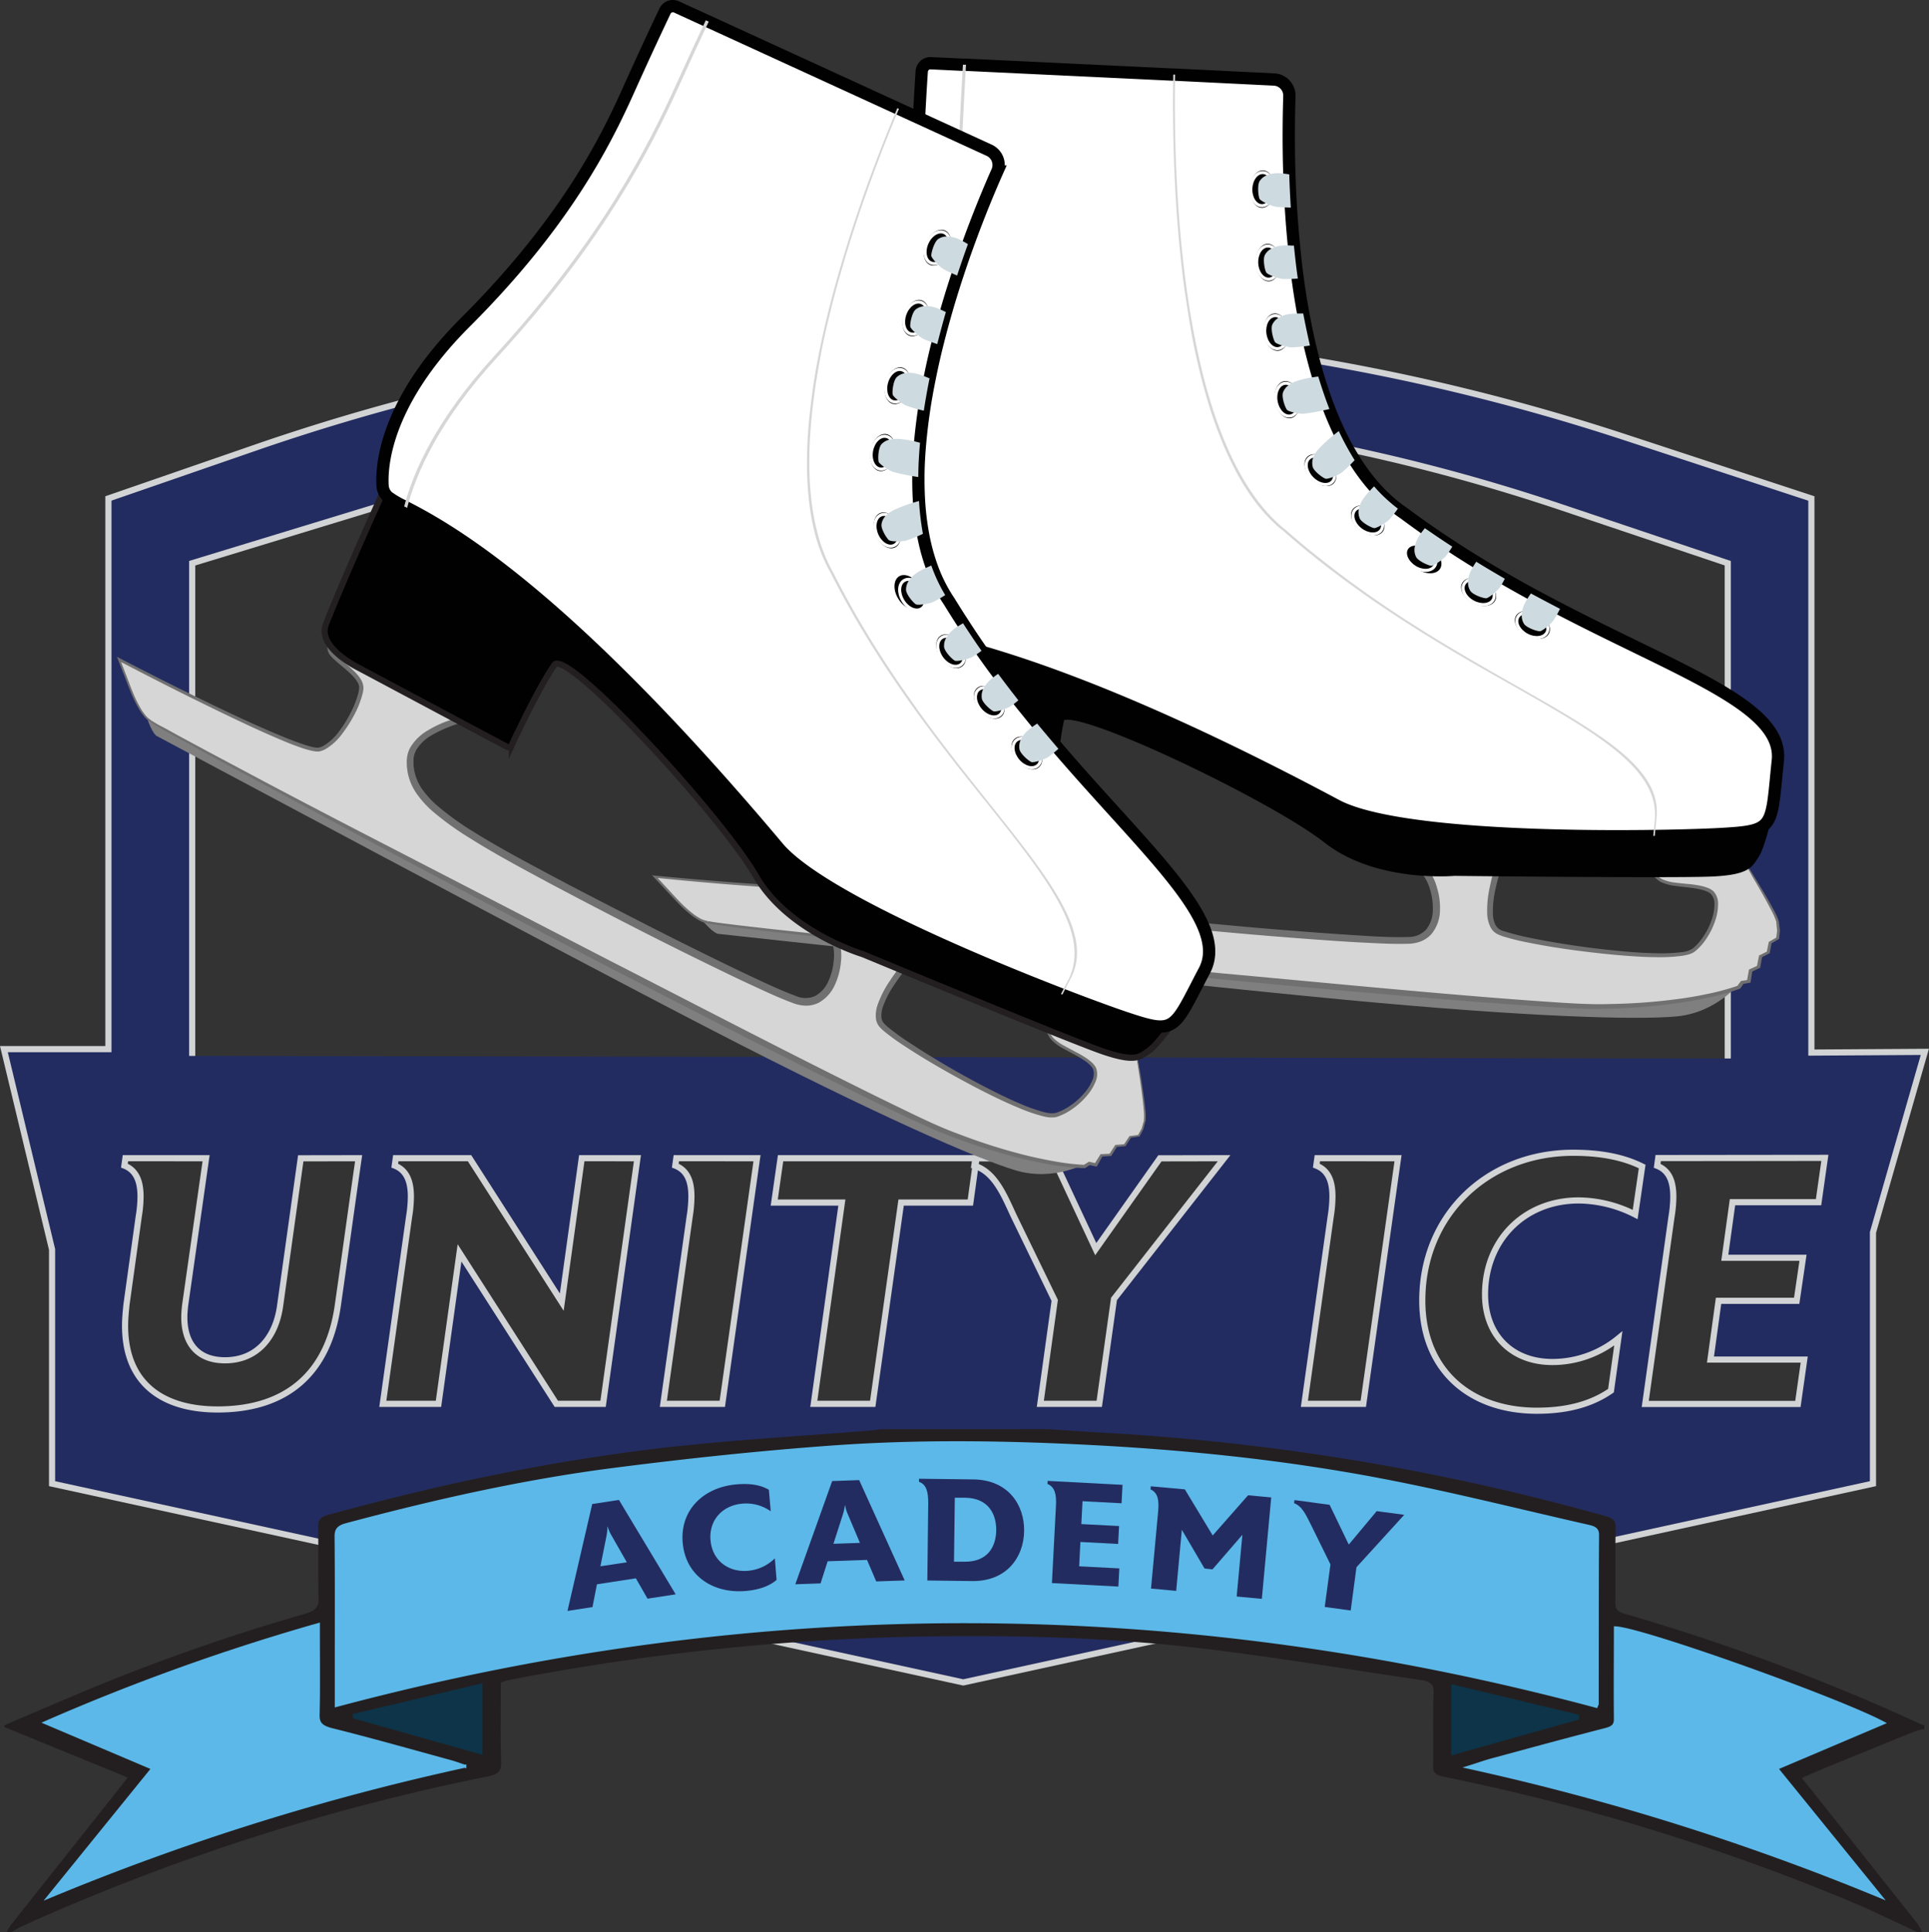 <svg xmlns="http://www.w3.org/2000/svg" viewBox="0 0 627.6 628.6"><rect x="0" y="0" width="627.6" height="628.6" fill="#333333" stroke="none"/><defs><style>.cls-1,.cls-5{fill:#232c60;}.cls-1{stroke:#d1d3d4;fill-rule:evenodd;}.cls-1,.cls-10,.cls-11,.cls-13,.cls-3,.cls-4,.cls-9{stroke-miterlimit:10;}.cls-1,.cls-13,.cls-9{stroke-width:2px;}.cls-2{fill:#231f20;}.cls-3{fill:#5cb8e8;stroke:#5cb8e8;}.cls-4{fill:#0d3449;stroke:#0d3449;}.cls-6{fill:#7f7f7f;}.cls-7{fill:#d6d6d6;}.cls-8{fill:#707071;}.cls-11,.cls-13,.cls-9{fill:#010101;}.cls-10,.cls-9{stroke:#010101;}.cls-10{fill:#fff;stroke-width:4px;}.cls-11{stroke:#fff;}.cls-12{fill:#cddae0;}.cls-13{stroke:#231f20;}</style></defs><g id="Layer_2" data-name="Layer 2"><g id="type"><path class="cls-1" d="M313.39,547.4,16.94,482.73V406.54L1.27,341.35h34V162.18L83,145.68a697.59,697.59,0,0,1,445.46-3.49l60.87,20V342.47l36.92-.23L609.37,401v81.73Zm248.74-203V183.25l-53.77-18.09c-121-40.72-247-42.6-368.58-5.49L62.53,183.25V343.56m54.15,33.28c-2.28,15.8-4.45,31.72-6.73,47.63-3.08,22.33-16.66,34.12-39.14,34.12-17.8,0-30.12-8.36-30.12-27.25,0-2.29.23-4.58.46-6.87l4-28.74a39.58,39.58,0,0,0,.57-6.41c0-4.12-.91-8.36-5.25-10.07l.34-2.41H67.05L60.2,424.93c-.11,1.15-.23,2.41-.23,3.66,0,8.48,4.34,14,13.24,14,10.61,0,16.54-7.78,17.91-17.63l6.73-48.09Zm90.71,0-11.18,79.92H181l-31.49-49.12-6.85,49.12H124.55l8.55-60.91a41.16,41.16,0,0,0,.58-6.53c0-4.12-.92-8.36-5.25-10.07l.34-2.41h24l30,46.83,6.51-46.83Zm38.9,0L235,456.76H215.82l8.56-60.91a42.35,42.35,0,0,0,.57-6.53c0-4.23-.91-8.36-5.25-10.07l.34-2.41Zm71.42,0-2,14.43H293.18l-9.24,65.49H264.77l9.13-65.49h-22l2.06-14.43Zm80.55,0-35.82,45.8-4.8,34.12H338.47l4.68-33.66L330,396c-2.85-5.95-6-14.65-13-16.71l.35-2.41H342.7l13.8,29.54,20.88-29.54Zm56.59,0-11.3,79.92H424.38l8.56-60.91a42.35,42.35,0,0,0,.57-6.53c0-4.23-.91-8.36-5.25-10.07l.34-2.41ZM532,395.16a41.2,41.2,0,0,0-18.37-4.58c-17.69,0-30.47,12.94-30.47,30.57,0,13.28,8.79,22,21.91,22a33.89,33.89,0,0,0,21.45-7.68l-2.39,17c-7.08,4.92-15.52,6.53-24.08,6.53-21.91,0-37.31-13.29-37.31-35.84,0-28.05,21.45-48.09,49.06-48.09,7.65,0,15.52,1,22.48,4.47Zm61.72-18.43-2.05,14.42h-28l-2.51,18.09h25.45l-2.06,14H559.13l-2.63,19.12H587l-2.05,14.43H535.28l8.56-61a39.58,39.58,0,0,0,.57-6.41c0-4.23-.91-8.36-5.25-10.07l.34-2.52Z"/><g id="Dfjn1E"><path class="cls-2" d="M341,465c5.85.38,11.7.82,17.56,1.14a757.83,757.83,0,0,1,163.87,27.18c2.32.65,3.25,1.52,3.21,3.52-.14,8.22,0,16.45-.09,24.67,0,1.71.39,2.77,2.75,3.46A693.34,693.34,0,0,1,625,561a7.38,7.38,0,0,0,1.1.3v1.23a27.62,27.62,0,0,0-3.28.87q-14.66,5.93-29.26,11.93c-2.38,1-4.71,2-7.32,3.18l2.74,3.41q17.43,22,34.84,43.93a16.89,16.89,0,0,1,1.49,2.74h-1.57c-7.54-3.45-14.93-7.11-22.63-10.32a714.13,714.13,0,0,0-131.47-40.2c-2.53-.52-3.39-1.33-3.36-3.34.11-8-.12-16,.15-24.07.09-2.63-1.09-3.61-4.15-4.06-22.77-3.3-45.45-7.09-68.31-9.91-28.81-3.56-57.93-4.61-87.08-4.31a781.63,781.63,0,0,0-141.2,14.22c-.87.17-1.69.49-2.76.8,0,8.78-.15,17.52.09,26.25.07,2.69-1.09,3.69-4.29,4.34A704.88,704.88,0,0,0,7.24,626.69C6,627.24,4.94,628,3.8,628.6H2.22a16.09,16.09,0,0,1,1.27-2.2q17.63-22.26,35.29-44.51c.87-1.1,1.71-2.2,2.77-3.56L1.44,561.93v-.62c9-3.81,17.9-7.67,26.91-11.43A652.4,652.4,0,0,1,99.3,525.06c3.55-1,4.43-2.4,4.35-5.13-.21-7.81,0-15.62-.14-23.44,0-1.95.77-2.92,3.15-3.57,37-10.19,74.75-18.15,113.62-22.35,20.73-2.23,41.65-3.41,62.48-5.08,1.28-.1,2.55-.32,3.83-.48Zm178.4,90.16a4.56,4.56,0,0,0,.29-.93c0-18.31,0-36.62.11-54.93,0-2-1.49-2.35-3.27-2.76-21.86-4.95-43.56-10.45-65.64-14.72-33-6.39-66.65-9.8-100.61-11.4-26.63-1.26-53.28-1.51-79.8.42-23.58,1.71-47.11,4.25-70.49,7.23-29.77,3.81-58.7,10.38-87.24,18-2.5.67-3.37,1.59-3.35,3.72.14,14.4.07,28.81.07,43.21v11.88Q314.64,500.18,519.35,555.17ZM49.74,575.35,15.82,617.2a788.78,788.78,0,0,1,135.39-42.53c-2.22-.72-3.4-1.17-4.62-1.5-12.85-3.51-25.65-7.15-38.61-10.39-3.61-.9-4.57-2.14-4.5-4.93.22-8.53.09-17.07.09-25.6v-3.67a698.12,698.12,0,0,0-88.84,31.91Zm563-14.75c-15.11-8-78.79-30.67-87.2-31,0,9.88-.06,19.74,0,29.61,0,1.94-.71,2.83-3.2,3.47-12.44,3.19-24.8,6.57-37.17,9.92-2.15.58-4.22,1.32-7.45,2.35a797.34,797.34,0,0,1,134.08,42.17L578,575.35ZM115.3,558.07l.07.64,41.12,11.59v-22Zm357.37,12.42,40.56-11.41,0-.75-40.58-9.72Z"/><path class="cls-3" d="M519.35,555.17q-205-54.94-409.93-.28V543c0-14.4.07-28.81-.07-43.21,0-2.13.85-3.05,3.35-3.72,28.54-7.62,57.47-14.19,87.24-18,23.38-3,46.91-5.52,70.49-7.23,26.52-1.93,53.17-1.68,79.8-.42,34,1.6,67.61,5,100.61,11.4,22.08,4.27,43.78,9.77,65.64,14.72,1.78.41,3.28.75,3.27,2.76-.12,18.31-.09,36.62-.11,54.93A4.56,4.56,0,0,1,519.35,555.17Z"/><path class="cls-3" d="M49.74,575.35l-35-14.86a698.12,698.12,0,0,1,88.84-31.91v3.67c0,8.53.13,17.07-.09,25.6-.07,2.79.89,4,4.5,4.93,13,3.24,25.76,6.88,38.61,10.39,1.22.33,2.4.78,4.62,1.5A788.78,788.78,0,0,0,15.82,617.2Z"/><path class="cls-3" d="M612.74,560.6,578,575.35l33.89,41.77A797.34,797.34,0,0,0,477.76,575c3.23-1,5.3-1.77,7.45-2.35,12.37-3.35,24.73-6.73,37.17-9.92,2.49-.64,3.22-1.53,3.2-3.47-.1-9.87,0-19.73,0-29.61C534,529.93,597.63,552.58,612.74,560.6Z"/><path class="cls-4" d="M115.3,558.07l41.19-9.77v22l-41.12-11.59Z"/><path class="cls-4" d="M472.67,570.49V548.61l40.58,9.72,0,.75Z"/></g><path class="cls-5" d="M219.83,518.74l-9.16,1.41-3.79-6.62-12.66,1.94-1.46,7.42-8.13,1.25,8.05-34.78,8.69-1.34Zm-15.89-10.42-5.09-8.92a10.6,10.6,0,0,1-1.12-2.66l-.1,0a16.4,16.4,0,0,1-.28,2.87l-2,10Z"/><path class="cls-5" d="M252.66,514.05c-2.43,2.07-5.79,3.22-10,3.59-10.69.93-19.61-4.95-20.54-15.68s6.83-18.08,17.53-19c4.24-.37,7.75.14,10.5,1.76l.61,7a13.77,13.77,0,0,0-9.28-2.48c-6.41.56-10.88,5.34-10.31,11.91s5.8,10.49,12.2,9.93a14.1,14.1,0,0,0,8.72-4.05Z"/><path class="cls-5" d="M294.34,514.22l-9.26.32-3-7-12.8.44-2.31,7.2-8.22.29,12-33.59,8.78-.31ZM279.78,502l-4-9.45a11,11,0,0,1-.8-2.77h-.09a17.11,17.11,0,0,1-.62,2.83l-3.11,9.69Z"/><path class="cls-5" d="M316.32,514.42l-14.61-.18L302,489c0-3.51-.54-6-3-6.87v-1l17.72.22c11.16.14,16.59,8.13,16.48,16.77S327.42,514.56,316.32,514.42ZM314,487.31l-3.35,0-.27,20.82,3.36,0c7.8.1,10.32-5.14,10.38-10.21S321.76,487.41,314,487.31Z"/><path class="cls-5" d="M363.86,516.21l-21.62-1.13,1.32-25.25c.18-3.51-.31-6-2.76-7l.05-1,24.36,1.28-.31,6-12.7-.67-.39,7.44,12.28.64-.31,5.83-12.27-.65-.41,7.92,13.07.68Z"/><path class="cls-5" d="M410.54,520.21l-8.19-.76,1.86-20.08-9.73,11.25-2.59-.29-7.38-12.6-1.84,19.89-8.19-.76,2.33-25.18c.32-3.5-.07-6-2.48-7.09l.09-1,11.07,1,9.06,15,11.51-13.08,7.53.7Z"/><path class="cls-5" d="M456.86,492.87l-15.53,17.05L439.45,524,431,522.84,432.86,509l-6-12.2c-2-3.95-3.08-6.64-5.84-7.73l.14-1,11.43,1.54,6.23,12.94,9.09-10.88Z"/><path class="cls-6" d="M566.06,319.78s-7.57,9.71-20.55,10.92-48.28.24-108.45-5.46-203.6-21.42-203.6-21.42-2.64-.79-7-7.11,29.64.56,29.64.56l240.14,17.65Z"/><path class="cls-7" d="M567.33,280s10.82,17.25,11.13,20.06l.31,2.82-.29,2.44L576,306.7l-.63,3.17-2.54,1.3-.66,3.4-2.62,1.22L569,319.3l-2.12.35-1.12,1.57s-15.29,6.15-46.18,6.29S230,301.46,230.15,300c0,0-3.17.15-10.11-7.31l-6.94-7.46s65.52,6.6,71.21,2.93,7.09-20.31,5.2-24.13-12-4.9-13.66-7a4.41,4.41,0,0,1-.72-4.24l51.45,7.14s-17.06,10.87-13.43,20.51,13.27,12.86,33.9,16.07,98.24,10.28,111.57,9.43,8.79-21.09,3.06-24.15,26.1-1,26.1-1-6.59,18.57-.52,22.17S544.88,314.05,551,309s9.74-16.58,5.37-19.17-13.56-1.2-16.9-4.1a23.24,23.24,0,0,1-4.58-5Z"/><path class="cls-8" d="M567.39,279.86c1.24,1.9,2.32,3.66,3.46,5.51s2.24,3.68,3.34,5.54,2.15,3.72,3.15,5.64a19.14,19.14,0,0,1,1.32,3l.11.43.05.4.09.8.19,1.6v.08l-.26,2.44,0,.18-.16.09L576.23,307l.18-.26-.6,3.18,0,.2-.18.09-2.53,1.31.23-.3-.62,3.41,0,.23-.22.1-2.61,1.24.27-.36-.57,3.51-.06.36-.37.07-2.13.37.35-.22-1.1,1.58-.09.13-.15.06a77.63,77.63,0,0,1-10.24,2.88c-3.45.75-6.93,1.39-10.43,1.86a190.93,190.93,0,0,1-21.1,1.73l-5.29.11c-1.78,0-3.54-.06-5.31-.13-3.52-.14-7-.33-10.55-.55-7-.45-14-1-21.06-1.51-14-1.09-28-2.29-42.06-3.52s-28-2.53-42-3.89c-28-2.67-56-5.62-84-8.62L272,305.48l-21-2.35-10.48-1.25-5.24-.67-2.61-.37-1.31-.21-.66-.12-.34-.07-.18-.05-.11,0c-.05-.12-.09.18-.28-.41l.37.39a7,7,0,0,1-2.85-1,20.78,20.78,0,0,1-2.41-1.63,40.09,40.09,0,0,1-4.26-3.87c-1.34-1.38-2.61-2.78-3.92-4.17l-3.9-4.18-.67-.72,1,.1q14.6,1.41,29.22,2.48c9.75.7,19.52,1.28,29.27,1.38,2.44,0,4.88,0,7.29-.16a29.75,29.75,0,0,0,3.57-.41l.83-.21a7.13,7.13,0,0,0,.69-.29,6.46,6.46,0,0,0,1.23-1.12,17.13,17.13,0,0,0,3-6.35,39.58,39.58,0,0,0,1.25-7.09,29.34,29.34,0,0,0-.12-7.14,6.3,6.3,0,0,0-.45-1.57c-.13-.21-.26-.42-.41-.62s-.36-.38-.57-.55a12,12,0,0,0-3-1.68c-2.19-.92-4.55-1.53-6.9-2.42a10.57,10.57,0,0,1-1.78-.84l-.45-.29-.45-.43a5,5,0,0,1-.6-.89,5.31,5.31,0,0,1-.61-2,4.92,4.92,0,0,1,.29-2.18l.2-.55.63.09,51.47,6.93,2.58.34-2.18,1.48a43.84,43.84,0,0,0-10.54,9.68,13.87,13.87,0,0,0-2.79,6.18,7.06,7.06,0,0,0,.29,3.17,17.9,17.9,0,0,0,1.47,3.1,15.8,15.8,0,0,0,4.8,4.9,29.15,29.15,0,0,0,6.38,3.08,91.31,91.31,0,0,0,14.15,3.45c9.63,1.73,19.4,2.74,29.18,3.8s19.56,1.94,29.35,2.85,19.6,1.72,29.4,2.44c4.9.36,9.8.69,14.7,1s9.84.55,14.62.4a7.67,7.67,0,0,0,5.8-2.38,9.93,9.93,0,0,0,2.19-6.09,20.15,20.15,0,0,0-.86-6.88,14.36,14.36,0,0,0-3.19-5.92,5,5,0,0,0-.56-.49l-.78-.48a2.62,2.62,0,0,1-.3-.25,1.36,1.36,0,0,1-.18-.17l-.19-.27a1.5,1.5,0,0,1-.14-1.11,1.77,1.77,0,0,1,.26-.49,3,3,0,0,1,.26-.25,2.45,2.45,0,0,1,.75-.39c.2-.07.38-.11.56-.16a24.47,24.47,0,0,1,3.88-.38c2.5-.09,5-.05,7.45,0,4.94.13,9.85.39,14.78.72l1.34.09-.44,1.27a67.45,67.45,0,0,0-2.22,8,32.83,32.83,0,0,0-.86,8.08,8.92,8.92,0,0,0,.85,3.66,4.16,4.16,0,0,0,2.77,2,71.91,71.91,0,0,0,8,2.07,275.92,275.92,0,0,0,33.16,4.69c2.78.22,5.57.37,8.35.42a51.76,51.76,0,0,0,8.28-.36,7.91,7.91,0,0,0,3.62-1.17,17.23,17.23,0,0,0,2.77-2.95,22.83,22.83,0,0,0,3.66-7.27,14.74,14.74,0,0,0,.62-4,4.9,4.9,0,0,0-1.1-3.5,4.69,4.69,0,0,0-1.61-.94,13.12,13.12,0,0,0-1.93-.59,38.33,38.33,0,0,0-4.09-.64c-1.38-.16-2.78-.3-4.19-.51a15.67,15.67,0,0,1-4.17-1.09,6.79,6.79,0,0,1-1.84-1.25c-.52-.48-1-1-1.53-1.48a20.87,20.87,0,0,1-2.71-3.32l-.35-.56h.67Zm-.11.2-32.34,1.06.31-.56a20.47,20.47,0,0,0,2.64,3.13c.49.49,1,1,1.52,1.41a5.85,5.85,0,0,0,1.63,1.08,15.12,15.12,0,0,0,4,1c1.37.18,2.76.3,4.16.44a34.32,34.32,0,0,1,4.22.61,14.65,14.65,0,0,1,2.09.62,5.92,5.92,0,0,1,2,1.17,6,6,0,0,1,1.46,4.28,15.91,15.91,0,0,1-.63,4.3,24.37,24.37,0,0,1-3.79,7.7,18.11,18.11,0,0,1-3,3.18,6.81,6.81,0,0,1-1,.64c-.36.14-.72.3-1.07.4l-1.07.27-1.07.19a55.25,55.25,0,0,1-8.5.45c-2.82,0-5.63-.17-8.43-.36-5.62-.38-11.2-1-16.77-1.71s-11.12-1.6-16.65-2.72a72.81,72.81,0,0,1-8.26-2.07l-1-.39a7,7,0,0,1-1.08-.57,5.08,5.08,0,0,1-1.68-1.87,10.67,10.67,0,0,1-1.11-4.45,34.51,34.51,0,0,1,.82-8.59,69.6,69.6,0,0,1,2.22-8.24l.9,1.36c-4.89-.29-9.81-.5-14.7-.59-2.45,0-4.9-.05-7.31.05a23,23,0,0,0-3.46.36l-.32.09c-.09,0-.15.07-.08,0a.32.32,0,0,0,.1-.1.57.57,0,0,0,.14-.28.79.79,0,0,0-.06-.66.15.15,0,0,0-.06-.09s0,0,0,0,0,0,0,0l.79.49a7.37,7.37,0,0,1,.85.7,16.53,16.53,0,0,1,3.8,6.91,22.38,22.38,0,0,1,1,7.69,12.28,12.28,0,0,1-2.77,7.51,9,9,0,0,1-3.44,2.39,12,12,0,0,1-4,.77c-5.06.17-9.94-.14-14.88-.38s-9.83-.59-14.74-.94q-14.75-1.07-29.44-2.4t-29.4-2.91c-9.77-1.1-19.6-2.15-29.33-3.94A93.67,93.67,0,0,1,326,292.9a31.76,31.76,0,0,1-6.85-3.36,17.83,17.83,0,0,1-5.42-5.58A20,20,0,0,1,312,280.4a9.25,9.25,0,0,1-.36-4.11,16,16,0,0,1,3.2-7.14,36.83,36.83,0,0,1,5.18-5.54,53.74,53.74,0,0,1,6-4.58l.4,1.83L275,253.51l.83-.47a3.45,3.45,0,0,0-.18,1.43,3.52,3.52,0,0,0,.42,1.45,3.26,3.26,0,0,0,.41.63,1.39,1.39,0,0,1,.21.21l.32.2a9.86,9.86,0,0,0,1.53.73c2.22.86,4.61,1.51,6.92,2.49a13,13,0,0,1,3.35,1.93c.26.22.49.48.74.73a9.46,9.46,0,0,1,.59.91,7.91,7.91,0,0,1,.55,1.94,30.89,30.89,0,0,1,.08,7.5,40.68,40.68,0,0,1-1.36,7.32,18.08,18.08,0,0,1-3.29,6.79,7.57,7.57,0,0,1-1.49,1.32,6.53,6.53,0,0,1-1,.42l-1,.24a31.73,31.73,0,0,1-3.72.39c-2.46.13-4.92.14-7.37.1-9.8-.17-19.56-.89-29.32-1.61s-19.5-1.61-29.23-2.58l.31-.63,3.88,4.19c1.3,1.39,2.58,2.82,3.9,4.18a38.62,38.62,0,0,0,4.18,3.81,17.83,17.83,0,0,0,2.32,1.57,6.79,6.79,0,0,0,2.48.92l.37.39c-.18-.53-.15-.22-.15-.31h0l.14,0,.31.06.64.12,1.29.2,2.61.35,5.23.65,10.48,1.2,21,2.27c14,1.46,28,2.81,42,4.18l84,8c28,2.55,56,5.29,84,7.58,7,.57,14,1.12,21,1.59s14,1,21,.77a188.13,188.13,0,0,0,21-1.51c3.48-.43,6.93-1,10.36-1.73a76,76,0,0,0,10.08-2.72l-.25.19,1.13-1.56.13-.19.22,0,2.13-.34-.43.43.64-3.5,0-.26.23-.1,2.63-1.2-.26.33.68-3.39,0-.22.19-.09,2.55-1.27-.22.29.66-3.18,0-.17.14-.08,2.46-1.4-.17.27.31-2.44v.07l-.16-1.6-.08-.8,0-.4-.09-.36a19.46,19.46,0,0,0-1.22-2.9c-1-1.92-2-3.81-3.05-5.68s-2.13-3.73-3.23-5.58Z"/><path class="cls-9" d="M575.45,264.93c.09.64-2.24,10.6-4.2,13.49s-2.5,5.14-13.75,5.75-84.37-.19-84.37-.19-25.17,2.31-41.58-10.62c-17.62-13.89-83.65-45.43-86.28-39.44-2,8.59-3,24.89-3.23,29.53a1.19,1.19,0,0,1-1.32,1.13l-53.86-5.86s-15.3-.94-15.5-9.05.68-33.56,1-40-.28-6.85,1.86-6.83S352,213.44,352,213.44l82,32.65,73.57,14.36,50.24-1.81Z"/><path class="cls-10" d="M271.76,200.82a5.38,5.38,0,0,0,3.11,2.79,32.09,32.09,0,0,0,5.92.83l1,.1c15.9,1.56,58.16,6.9,153,57.53,17.35,9.23,70.69,10.38,103.08,9.94h.49c10.31-.14,18.43-.45,22.51-.7,16.85-1,15.29-2.36,17.52-23.6,2.17-17.61-30.21-28.41-70.8-49.52q-4.66-2.42-9.46-5c-2.8-1.54-5.64-3.12-8.49-4.77q-4.62-2.65-9.29-5.52-3.89-2.38-7.8-4.94c-3-1.94-5.95-3.94-8.92-6q-3.4-2.4-6.81-4.93c-.67-.45-1.34-.93-2-1.43a50.92,50.92,0,0,1-7.75-7.25,67.12,67.12,0,0,1-6.33-8.53,90,90,0,0,1-5.16-9.47c-1.09-2.32-2.12-4.71-3.07-7.17-1.34-3.42-2.53-7-3.62-10.56h0c-1-3.32-1.89-6.71-2.7-10.13s-1.54-7-2.17-10.45c-.7-3.77-1.3-7.55-1.8-11.3S421.31,83.47,421,80c-.43-4.25-.75-8.41-1-12.41-.23-3.76-.4-7.37-.5-10.8-.36-11.07-.16-20.13,0-25.47a5.24,5.24,0,0,0-5-5.45L382.3,24.28l-.57,0-67.39-3.21-1,0-10.45-.5a2.84,2.84,0,0,0-3,2.66c-.3,4.39-.89,14-1.53,28.56-.82,18.61-3.3,47.65-21.2,89.4C262.58,175.13,268.9,194.71,271.76,200.82Z"/><path class="cls-7" d="M280.79,204.44l1,.1c-1.47-11.72-.76-30.41,9.09-56.45,18.36-48.51,21.16-82.15,22.18-103.69.46-9.72.89-17.52,1.23-23.35l-1,0q-.53,8.74-1.23,23.32C311,65.87,308.25,99.5,289.88,148,280,174,279.33,192.7,280.79,204.44Z"/><path class="cls-11" d="M492.73,200.24c-1.17,2.24.49,5.43,3.71,7.12s6.77,1.25,7.94-1-.49-5.43-3.7-7.12S493.9,198,492.73,200.24Z"/><path class="cls-11" d="M493.8,200.8c-1,1.83.4,4.44,3,5.82s5.53,1,6.49-.81-.4-4.44-3-5.82S494.75,199,493.8,200.8Z"/><ellipse class="cls-11" cx="481.09" cy="192.57" rx="4.58" ry="6.58" transform="translate(85.6 527.42) rotate(-62.07)"/><ellipse class="cls-11" cx="481.09" cy="192.57" rx="3.74" ry="5.38" transform="translate(85.6 527.41) rotate(-62.07)"/><ellipse class="cls-11" cx="463.42" cy="181.78" rx="4.58" ry="6.58" transform="translate(59.27 472.41) rotate(-57.14)"/><ellipse class="cls-11" cx="463.42" cy="181.78" rx="3.74" ry="5.38" transform="matrix(0.54, -0.84, 0.84, 0.54, 59.27, 472.41)"/><ellipse class="cls-11" cx="445.01" cy="169.34" rx="4.57" ry="6.59" transform="translate(42.57 423.81) rotate(-53.14)"/><path class="cls-11" d="M440.69,166.13c-1.23,1.66-.29,4.44,2.1,6.22s5.31,1.86,6.53.2.29-4.44-2.09-6.22S441.91,164.47,440.69,166.13Z"/><path class="cls-11" d="M417.63,123.56c-2.47.47-3.93,3.76-3.24,7.35s3.24,6.1,5.71,5.62,3.93-3.76,3.25-7.35S420.11,123.08,417.63,123.56Z"/><path class="cls-11" d="M417.86,124.74c-2,.39-3.21,3.08-2.65,6s2.64,5,4.67,4.6,3.21-3.08,2.65-6S419.88,124.36,417.86,124.74Z"/><ellipse class="cls-11" cx="415.23" cy="108.06" rx="4.56" ry="6.6" transform="translate(-9.83 49.64) rotate(-6.76)"/><ellipse class="cls-11" cx="415.23" cy="108.06" rx="3.73" ry="5.4" transform="translate(-9.83 49.64) rotate(-6.76)"/><ellipse class="cls-11" cx="412.6" cy="85.44" rx="4.56" ry="6.6" transform="translate(-3.3 17.86) rotate(-2.47)"/><ellipse class="cls-11" cx="412.6" cy="85.44" rx="3.73" ry="5.4" transform="translate(-3.3 17.86) rotate(-2.47)"/><ellipse class="cls-11" cx="410.69" cy="61.53" rx="6.6" ry="4.56" transform="translate(333.75 469.61) rotate(-87.84)"/><path class="cls-11" d="M410.89,56.14c-2.06-.08-3.82,2.27-3.93,5.25s1.46,5.45,3.52,5.53,3.82-2.27,3.93-5.25S413,56.22,410.89,56.14Z"/><path class="cls-11" d="M424.94,148.32c-1.78,1.79-1.14,5.33,1.43,7.91s6.1,3.21,7.88,1.42,1.14-5.33-1.43-7.91S426.72,146.53,424.94,148.32Z"/><ellipse class="cls-11" cx="429.6" cy="152.99" rx="3.74" ry="5.39" transform="translate(16.7 346.57) rotate(-44.72)"/><path class="cls-12" d="M495.76,202.85l0,0,0,0c.61,1.21,3.81,2.44,5.13,2.53h.12c.65,0,3.11-1.88,4.38-3.47a33.19,33.19,0,0,0,2.15-3.82q-4.66-2.42-9.46-5c-1.43,2-2.74,4.21-2.88,6.19A5.09,5.09,0,0,0,495.76,202.85Z"/><path class="cls-12" d="M478.29,192.11l0,0,0,0c.61,1.22,3.81,2.45,5.13,2.54h.12c.65,0,3.11-1.89,4.38-3.47a25.61,25.61,0,0,0,1.67-2.89q-4.62-2.65-9.29-5.52c-1.3,1.92-2.44,3.92-2.57,5.74A5.07,5.07,0,0,0,478.29,192.11Z"/><path class="cls-12" d="M460.67,181.09l0,0,0,0c.54,1.36,4,2.91,5,3h0c.65,0,3.27-1.61,4.67-3.07a29.53,29.53,0,0,0,2.16-3.16c-3-1.94-5.95-3.94-8.92-6-1.51,1.84-2.88,3.79-3.17,5.65A5,5,0,0,0,460.67,181.09Z"/><path class="cls-12" d="M442.32,168.46l0,0v.05c.44,1.38,3.79,3.19,4.79,3.32h0c.78,0,3.46-1.46,4.87-2.75a37.18,37.18,0,0,0,2.82-3.59,50.92,50.92,0,0,1-7.75-7.25c-2,2.06-4.22,4.36-4.73,6.63A5,5,0,0,0,442.32,168.46Z"/><path class="cls-12" d="M418.74,133.36c.36.43,2.72,1.11,4.86,1.26l.56,0a76.45,76.45,0,0,0,8.36-1.54c-1.34-3.42-2.53-7-3.62-10.56-3.18.36-7.23,1.2-9,2.42a5.06,5.06,0,0,0-2.42,2.6v0l0,0C416.84,129,418.08,132.58,418.74,133.36Z"/><path class="cls-12" d="M414.86,111.36c.39.52,3.31,1.51,5.33,1.66h0a49.22,49.22,0,0,0,6-.6Q425,107.23,424,102c-2.71,0-5.56,0-7.42,1.11a5,5,0,0,0-2.59,2.41l0,0,0,0C413.28,106.86,414.27,110.54,414.86,111.36Z"/><path class="cls-12" d="M412,88.69c.35.56,3.19,1.76,5.19,2.07l.25,0c.93.06,2.87,0,4.8-.12-.5-3.61-.92-7.2-1.26-10.72l-.59,0c-1.91-.13-4.31-.17-6,.67a5.06,5.06,0,0,0-2.77,2.21l0,0,0,0C410.75,84.09,411.46,87.84,412,88.69Z"/><path class="cls-12" d="M409.81,64.73c.3.58,3,2,5,2.48a9.49,9.49,0,0,0,1.54.18c1,.07,2.31.11,3.61.15-.23-3.76-.4-7.37-.5-10.8-.92-.15-1.83-.27-2.7-.33a9.1,9.1,0,0,0-3.94.41,5,5,0,0,0-2.93,2l0,0,0,0C409,60,409.36,63.83,409.81,64.73Z"/><path class="cls-12" d="M427.06,151.72l0,0v.05c.24,1.44,3.29,3.72,4.26,4h.07c1,.07,3.75-1.07,5.15-2a47.83,47.83,0,0,0,4.19-4.05,90,90,0,0,1-5.16-9.47c-4.42,3.44-7.37,6.36-8,7.93A5.1,5.1,0,0,0,427.06,151.72Z"/><path class="cls-7" d="M381.73,24.26c-.11,5.38-.14,11.69,0,18.65.07,4.19.19,8.49.37,12.78.2,5,.49,9.94.83,14.68.33,4.49.7,8.63,1.13,12.68.47,4.59,1,9.09,1.65,13.35s1.28,8.33,2,12.34,1.64,8.14,2.57,11.94l0,.08h0c1.06,4.35,2.22,8.5,3.45,12.35.93,2.9,1.93,5.74,3,8.43a109.91,109.91,0,0,0,5,11.11,77.81,77.81,0,0,0,6.18,10,55.22,55.22,0,0,0,7.59,8.42c.63.56,1.3,1.11,2,1.64,2.15,1.89,4.35,3.77,6.76,5.76,2.82,2.33,5.79,4.69,8.83,7,2.53,1.93,5.13,3.86,7.74,5.74,2.92,2.11,6,4.27,9.2,6.42,2.74,1.84,5.57,3.7,8.44,5.53s6.06,3.82,9.39,5.84c8.48,5.15,16.44,9.67,24.14,14,28,15.91,48.27,27.41,46.34,44.25-.17,1.67-.32,3.24-.45,4.72h.49q.25-2.65.55-5.76c1.86-16.16-18.13-27.51-45.81-43.22-7.7-4.38-15.67-8.9-24.16-14.06-3.34-2-6.42-3.94-9.41-5.85s-5.72-3.7-8.46-5.55c-3.19-2.15-6.3-4.32-9.23-6.44-2.62-1.88-5.23-3.82-7.76-5.76-3.05-2.34-6-4.71-8.87-7-2.41-2-4.63-3.89-6.76-5.77-.66-.52-1.34-1.09-2-1.67a55.73,55.73,0,0,1-7.74-8.57,78.86,78.86,0,0,1-6.26-10.1A110.66,110.66,0,0,1,397.4,141c-1.06-2.72-2.06-5.57-3-8.5-1.24-3.89-2.42-8.1-3.49-12.5l0-.08h0c-.92-3.8-1.78-7.81-2.56-11.92s-1.45-8.19-2.05-12.38-1.18-8.79-1.65-13.39c-.43-4.06-.8-8.21-1.13-12.71-.35-4.75-.63-9.71-.84-14.72-.18-4.3-.3-8.6-.36-12.8-.11-6.56-.09-12.53,0-17.71Z"/><path class="cls-6" d="M353.61,378.35s-10.62,6.18-23.11,2.46S285.58,363,231.84,335.25,50.77,239.34,50.77,239.34s-2.16-1.71-3.86-9.21,27.31,11.59,27.31,11.59l216.38,106Z"/><path class="cls-7" d="M369.54,341.85s3.65,20.06,2.9,22.78l-.75,2.73-1.18,2.16-2.79.4L366,372.64l-2.84.25-1.87,2.91-2.88.16-1.86,3-2.11-.47-1.61,1s-16.48,0-45.21-11.4S48.45,235.87,49.13,234.54c0,0-3-1-6.68-10.55l-3.68-9.52s58.37,30.58,65,29.31,14.11-16.21,13.77-20.46-9.37-9-10.08-11.64a4.43,4.43,0,0,1,.9-4.2l45.12,25.84s-19.86,3.72-20.06,14S141,264.23,159,274.92,246.34,321.14,259,325.33s16-16.3,11.78-21.28,24.59,8.84,24.59,8.84-13,14.79-8.69,20.39,49.36,31.84,57,29.47S358.84,351,355.74,347s-12.15-6.18-14.18-10.12a23.42,23.42,0,0,1-2.39-6.37Z"/><path class="cls-8" d="M369.63,341.78c.45,2.22.8,4.27,1.18,6.41s.71,4.25,1,6.38.62,4.27.83,6.42a18.81,18.81,0,0,1,.12,3.29l-.06.44-.11.39-.2.78-.42,1.56v0l0,0-1.15,2.17-.09.16-.18,0-2.79.42.27-.17-1.74,2.73-.1.17-.21,0-2.83.27.33-.2-1.85,2.93-.12.2-.24,0-2.88.17.38-.23L357,379.26l-.19.31-.36-.08-2.12-.45.41-.07-1.6,1-.14.1h-.16A76.05,76.05,0,0,1,342.2,379c-3.48-.6-6.95-1.3-10.37-2.17a190,190,0,0,1-20.23-6.27l-5-1.89c-1.65-.66-3.27-1.37-4.88-2.09q-4.83-2.18-9.59-4.46c-6.36-3-12.68-6.14-19-9.26q-18.93-9.37-37.74-19t-37.56-19.3c-25-12.93-49.89-26.12-74.74-39.35L85.91,255.27l-18.6-10-9.26-5.07-4.61-2.57-2.29-1.32L50,235.61l-.57-.36-.28-.2-.15-.11a.32.32,0,0,1-.09-.08c0-.12-.15.14-.11-.48l.2.5a7.05,7.05,0,0,1-2.26-2,19.21,19.21,0,0,1-1.64-2.4,42.15,42.15,0,0,1-2.53-5.19c-.73-1.77-1.39-3.55-2.09-5.33l-2.07-5.34-.36-.92.88.46q13,6.75,26.2,13.21c8.78,4.28,17.63,8.47,26.65,12.21,2.25.92,4.53,1.81,6.83,2.57a30.67,30.67,0,0,0,3.46,1l.84.11a6.37,6.37,0,0,0,.76,0,6,6,0,0,0,1.55-.57,17.16,17.16,0,0,0,5.14-4.78,40.12,40.12,0,0,0,3.79-6.13,29.48,29.48,0,0,0,2.53-6.68,6.29,6.29,0,0,0,.16-1.63c0-.24-.09-.48-.16-.72s-.19-.49-.32-.73a12,12,0,0,0-2.17-2.67c-1.7-1.68-3.65-3.12-5.51-4.82a11.63,11.63,0,0,1-1.34-1.44l-.31-.44c-.09-.18-.17-.38-.25-.57a4.4,4.4,0,0,1-.23-1,5.1,5.1,0,0,1,.19-2.12,4.87,4.87,0,0,1,1.07-1.91l.39-.44.55.31L154,232.45l2.26,1.28-2.57.57a43.69,43.69,0,0,0-13.39,5,13.85,13.85,0,0,0-4.87,4.71,7,7,0,0,0-.89,3.06c0,.53,0,1.15,0,1.72s.15,1.14.21,1.71a15.75,15.75,0,0,0,2.65,6.34,30.63,30.63,0,0,0,4.78,5.23A92.18,92.18,0,0,0,154,270.59c8.3,5.21,17,9.78,25.67,14.42s17.44,9.1,26.19,13.6,17.55,8.91,26.38,13.24c4.41,2.16,8.84,4.3,13.29,6.38s8.93,4.18,13.42,5.83a7.72,7.72,0,0,0,6.27,0,10,10,0,0,0,4.3-4.84,20.09,20.09,0,0,0,1.74-6.72,14.48,14.48,0,0,0-.76-6.68,5.87,5.87,0,0,0-.35-.66l-.54-.74a3.2,3.2,0,0,1-.19-.34c0-.08-.06-.13-.1-.23s-.06-.22-.08-.33a1.72,1.72,0,0,1,0-.5,1.33,1.33,0,0,1,.7-.93,2.33,2.33,0,0,1,.33-.14,2.48,2.48,0,0,1,.84-.08c.22,0,.4,0,.58.06a24.48,24.48,0,0,1,3.74,1.1c2.35.85,4.64,1.81,6.91,2.79,4.54,2,9,4,13.45,6.18l1.21.58-.88,1a67.06,67.06,0,0,0-5,6.57,32.58,32.58,0,0,0-3.78,7.19,8.8,8.8,0,0,0-.56,3.72,3.21,3.21,0,0,0,.55,1.54,5.71,5.71,0,0,0,.57.68l.72.67a73.48,73.48,0,0,0,6.67,4.91,274.94,274.94,0,0,0,29,16.72c2.51,1.24,5,2.43,7.6,3.52a53.72,53.72,0,0,0,7.81,2.75l1,.23,1,.14c.33,0,.64,0,1,0a6.69,6.69,0,0,0,.86-.14,17,17,0,0,0,3.67-1.7,22.82,22.82,0,0,0,6.1-5.4,14.68,14.68,0,0,0,2.05-3.46,4.92,4.92,0,0,0,.25-3.67,4.69,4.69,0,0,0-1.15-1.47,12.2,12.2,0,0,0-1.57-1.26,38,38,0,0,0-3.56-2.12c-1.22-.67-2.47-1.32-3.69-2a15.52,15.52,0,0,1-3.47-2.57,6.7,6.7,0,0,1-1.24-1.84c-.31-.64-.6-1.29-.87-1.94a21,21,0,0,1-1.28-4.1l-.12-.65.62.24Zm-.18.15L339,330.84l.5-.41a20.16,20.16,0,0,0,1.29,3.89c.27.63.57,1.26.88,1.88a5.8,5.8,0,0,0,1.12,1.61,15,15,0,0,0,3.3,2.36c1.21.68,2.46,1.31,3.7,2a36,36,0,0,1,3.69,2.14,15.59,15.59,0,0,1,1.71,1.35,6.09,6.09,0,0,1,1.42,1.82,6,6,0,0,1-.21,4.52,15.85,15.85,0,0,1-2.18,3.77,24.27,24.27,0,0,1-6.38,5.74,18.31,18.31,0,0,1-3.92,1.86,7,7,0,0,1-1.2.21c-.38,0-.78,0-1.15,0l-1.09-.14-1.06-.23a54.54,54.54,0,0,1-8-2.76c-2.61-1.08-5.17-2.25-7.7-3.48-5.06-2.45-10-5.09-14.92-7.85s-9.73-5.63-14.44-8.73a73.89,73.89,0,0,1-6.9-5c-.27-.24-.55-.51-.82-.76a8.07,8.07,0,0,1-.79-.92,5.15,5.15,0,0,1-.87-2.36,10.32,10.32,0,0,1,.6-4.54,34,34,0,0,1,3.94-7.69,69.16,69.16,0,0,1,5.13-6.83l.32,1.59c-4.44-2.08-8.92-4.12-13.42-6-2.26-.95-4.53-1.87-6.81-2.68a22.76,22.76,0,0,0-3.34-1l-.34,0c-.09,0-.16,0-.08,0a.27.27,0,0,0,.12-.06.63.63,0,0,0,.25-.21.71.71,0,0,0,.18-.37.63.63,0,0,0,0-.27.36.36,0,0,0,0-.1s0,0,0,0,0,0,0,.06l.56.75a8.16,8.16,0,0,1,.52,1,16.52,16.52,0,0,1,1,7.83,22.41,22.41,0,0,1-1.94,7.5,12.25,12.25,0,0,1-5.36,5.95,9.15,9.15,0,0,1-4.1.93,12,12,0,0,1-4-.77c-4.75-1.74-9.17-3.84-13.66-5.91s-8.91-4.22-13.34-6.38q-13.29-6.48-26.43-13.22t-26.2-13.67c-8.66-4.67-17.39-9.31-25.76-14.59a94.53,94.53,0,0,1-12.11-8.74,32.16,32.16,0,0,1-5.12-5.66,18,18,0,0,1-3-7.19c-.07-.65-.21-1.3-.22-1.95s-.07-1.28,0-2a9.11,9.11,0,0,1,1.17-4,15.75,15.75,0,0,1,5.61-5.46,35.75,35.75,0,0,1,6.87-3.22,52.69,52.69,0,0,1,7.26-2l-.31,1.84-45-26,.94-.13a3.51,3.51,0,0,0-.69,1.27,3.61,3.61,0,0,0-.15,1.5,3.34,3.34,0,0,0,.16.74,2.18,2.18,0,0,1,.11.27l.22.31a10.13,10.13,0,0,0,1.15,1.24c1.74,1.63,3.72,3.12,5.49,4.9a12.89,12.89,0,0,1,2.4,3,9.1,9.1,0,0,1,.42,1,9.49,9.49,0,0,1,.22,1.06,7.57,7.57,0,0,1-.21,2,30.5,30.5,0,0,1-2.7,7,42.21,42.21,0,0,1-4,6.3,18.31,18.31,0,0,1-5.59,5.08,7.49,7.49,0,0,1-1.88.66,6.43,6.43,0,0,1-1.07,0l-1-.14a29.87,29.87,0,0,1-3.6-1c-2.34-.79-4.62-1.7-6.88-2.66-9-3.82-17.83-8.12-26.61-12.43s-17.5-8.77-26.17-13.31l.52-.47,2.05,5.35c.69,1.77,1.36,3.57,2.07,5.32a40.78,40.78,0,0,0,2.47,5.11,18.24,18.24,0,0,0,1.58,2.32,6.75,6.75,0,0,0,2,1.78l.21.49c0-.55-.06-.25,0-.34l0,0,.11.09.26.17.55.35,1.13.67L53.8,237l4.62,2.55,9.28,5,18.63,9.93Q105,264.35,123.75,274l75,38.74c25.06,12.83,50,25.83,75.2,38.41,6.29,3.15,12.6,6.28,18.93,9.34s12.62,6.17,19.21,8.55a188,188,0,0,0,20,6.43c3.39.9,6.82,1.63,10.26,2.26A76.52,76.52,0,0,0,352.79,379l-.3.09,1.62-1,.19-.12.22.05,2.1.48-.55.23,1.88-3,.14-.22h.25l2.89-.13-.37.21,1.9-2.89.11-.19h.21l2.84-.23-.31.19,1.79-2.71.1-.14.17,0,2.79-.37-.26.18,1.19-2.15,0,.07.44-1.55.23-.78.11-.39,0-.36a18.55,18.55,0,0,0-.06-3.15c-.17-2.14-.43-4.27-.72-6.4s-.6-4.27-.93-6.39Z"/><path class="cls-13" d="M382.64,330.94c-.16.62-6,9-8.9,10.95s-4.22,3.84-14.88.2-78.25-31.68-78.25-31.68-24.23-7.25-34.67-25.38c-11.22-19.47-60.83-73.4-65.49-68.82-5,7.22-12,22-13.93,26.2a1.18,1.18,0,0,1-1.64.55L117,217.42s-13.85-6.59-11-14.19,13.06-30.9,15.74-36.75S124,160,126,160.84s68.24,38.84,68.24,38.84l64,60.93,63,40.79,47.31,17.09Z"/><path class="cls-10" d="M124.47,158a5.38,5.38,0,0,0,1.85,3.75,32.48,32.48,0,0,0,5.19,3l.94.49c14.18,7.38,51.44,28.12,120.68,110.51,12.69,15.05,61.77,36,92,47.71l.47.18c9.62,3.71,17.27,6.47,21.15,7.75,16,5.33,15.06,3.52,25-15.37,8.53-15.53-17.53-37.65-47.4-72.4q-3.42-4-6.91-8.2c-2-2.47-4.08-5-6.12-7.59q-3.3-4.2-6.57-8.6-2.73-3.66-5.42-7.49-3.06-4.37-6-8.94-2.28-3.5-4.5-7.11c-.45-.68-.9-1.37-1.32-2.07A51.39,51.39,0,0,1,303,184a67.38,67.38,0,0,1-2.71-10.28A90,90,0,0,1,299,163q-.23-3.84-.2-7.8c0-3.67.23-7.4.56-11.15h0c.31-3.45.73-6.93,1.24-10.41s1.15-7,1.86-10.51c.75-3.76,1.59-7.49,2.51-11.16s1.82-7,2.8-10.42c1.18-4.11,2.42-8.09,3.67-11.9,1.18-3.57,2.36-7,3.53-10.21,3.77-10.4,7.31-18.74,9.48-23.62a5.28,5.28,0,0,0-2.61-6.93L292.47,35.43l-.53-.24L230.57,7.05l-.95-.43-9.51-4.36a2.84,2.84,0,0,0-3.75,1.35c-1.9,4-6,12.64-12,26-7.65,17-20.7,43-52.78,75.08C125.46,130.75,124.08,151.3,124.47,158Z"/><path class="cls-7" d="M131.51,164.76l.94.49c3-11.43,10.55-28.52,29.34-49,35-38.18,50.06-68.36,59-88q6-13.29,9.79-21.22l-.95-.43c-2.48,5.28-5.76,12.35-9.78,21.19-8.93,19.62-24,49.79-59,88C142.08,136.25,134.5,153.32,131.51,164.76Z"/><path class="cls-11" d="M329.81,240c-1.91,1.64-1.55,5.22.81,8s5.82,3.69,7.74,2,1.56-5.23-.8-8S331.73,238.35,329.81,240Z"/><path class="cls-11" d="M330.6,240.91c-1.57,1.35-1.28,4.27.65,6.54s4.76,3,6.33,1.67,1.27-4.27-.66-6.54S332.16,239.57,330.6,240.91Z"/><ellipse class="cls-11" cx="321.85" cy="228.53" rx="4.57" ry="6.59" transform="translate(-71.49 261.62) rotate(-40.19)"/><ellipse class="cls-11" cx="321.85" cy="228.53" rx="3.73" ry="5.39" transform="translate(-71.49 261.62) rotate(-40.19)"/><ellipse class="cls-11" cx="309.44" cy="211.92" rx="4.57" ry="6.59" transform="translate(-65.56 217.76) rotate(-35.3)"/><ellipse class="cls-11" cx="309.44" cy="211.92" rx="3.73" ry="5.39" transform="translate(-65.56 217.76) rotate(-35.3)"/><ellipse class="cls-11" cx="296.95" cy="193.49" rx="4.57" ry="6.6" transform="matrix(0.85, -0.52, 0.52, 0.85, -57.31, 182.64)"/><path class="cls-11" d="M294.13,188.9c-1.75,1.08-1.91,4-.35,6.56s4.24,3.71,6,2.63,1.91-4,.36-6.56S295.89,187.81,294.13,188.9Z"/><path class="cls-11" d="M288.5,140.77c-2.48-.48-5.05,2-5.74,5.61s.75,6.88,3.22,7.36,5-2,5.74-5.61S291,141.26,288.5,140.77Z"/><path class="cls-11" d="M288.27,142c-2-.4-4.12,1.66-4.69,4.58s.61,5.62,2.63,6,4.12-1.65,4.69-4.58S290.29,142.35,288.27,142Z"/><ellipse class="cls-11" cx="292" cy="125.49" rx="6.6" ry="4.56" transform="translate(95.97 375.66) rotate(-75.17)"/><ellipse class="cls-11" cx="292" cy="125.49" rx="5.39" ry="3.73" transform="translate(95.97 375.66) rotate(-75.17)"/><ellipse class="cls-11" cx="297.94" cy="103.51" rx="6.6" ry="4.56" transform="translate(102.53 351.1) rotate(-70.88)"/><ellipse class="cls-11" cx="297.94" cy="103.51" rx="5.39" ry="3.73" transform="translate(102.53 351.1) rotate(-70.88)"/><ellipse class="cls-11" cx="305.02" cy="80.6" rx="6.6" ry="4.57" transform="translate(108.34 327.28) rotate(-66.24)"/><path class="cls-11" d="M307.21,75.67c-1.88-.84-4.39.68-5.6,3.41s-.66,5.61,1.22,6.45,4.39-.68,5.6-3.41S309.09,76.51,307.21,75.67Z"/><path class="cls-11" d="M286.11,166.49c-2.32,1-3,4.52-1.6,7.88s4.47,5.26,6.79,4.26,3-4.53,1.6-7.88S288.43,165.49,286.11,166.49Z"/><ellipse class="cls-11" cx="288.7" cy="172.56" rx="3.73" ry="5.39" transform="translate(-44.46 126.44) rotate(-22.99)"/><path class="cls-12" d="M331.66,243.55v.09c.12,1.35,2.64,3.69,3.83,4.27l.11.05c.61.22,3.58-.59,5.35-1.58a34.89,34.89,0,0,0,3.4-2.75q-3.42-4-6.91-8.2c-2.08,1.36-4.11,2.89-5,4.67A5,5,0,0,0,331.66,243.55Z"/><path class="cls-12" d="M319.42,227.06v.1c.12,1.35,2.64,3.69,3.82,4.27l.11,0c.62.23,3.59-.58,5.36-1.58a24.34,24.34,0,0,0,2.61-2q-3.3-4.2-6.57-8.6c-1.92,1.29-3.72,2.72-4.51,4.37A5,5,0,0,0,319.42,227.06Z"/><path class="cls-12" d="M307.15,210.25v.09c0,1.46,2.6,4.18,3.54,4.63h0c.59.27,3.62-.28,5.47-1.12a27.24,27.24,0,0,0,3.17-2.11q-3.06-4.37-6-8.94c-2.08,1.15-4.08,2.45-5,4.07A5,5,0,0,0,307.15,210.25Z"/><path class="cls-12" d="M294.78,191.67v.09c-.1,1.46,2.34,4.38,3.22,4.87h0c.7.34,3.75-.07,5.53-.73a38.19,38.19,0,0,0,4-2.28A51.39,51.39,0,0,1,303,184c-2.65,1.15-5.53,2.47-6.84,4.39A5,5,0,0,0,294.78,191.67Z"/><path class="cls-12" d="M285.89,150.28c.18.54,2.12,2.06,4.05,3l.51.24a75.72,75.72,0,0,0,8.32,1.69c0-3.67.23-7.4.56-11.15-3.09-.86-7.16-1.59-9.25-1.11a5,5,0,0,0-3.21,1.5l0,0,0,0C285.75,145.51,285.57,149.32,285.89,150.28Z"/><path class="cls-12" d="M290.45,128.41c.16.64,2.51,2.65,4.33,3.54h0a51.28,51.28,0,0,0,5.79,1.67c.53-3.51,1.15-7,1.86-10.51-2.5-1.06-5.17-2.07-7.3-1.74a5,5,0,0,0-3.3,1.28l0,0,0,0C290.64,123.65,290.2,127.44,290.45,128.41Z"/><path class="cls-12" d="M296.17,106.31c.12.64,2.31,2.82,4.05,3.85l.22.11c.84.41,2.67,1.07,4.5,1.69q1.32-5.31,2.8-10.42l-.53-.26c-1.72-.84-3.93-1.78-5.84-1.64a5,5,0,0,0-3.38,1l0,0,0,0C296.72,101.57,296,105.31,296.17,106.31Z"/><path class="cls-12" d="M303,83.24c.07.65,2.08,3,3.73,4.18a13.36,13.36,0,0,0,1.37.74c.92.44,2.1,1,3.29,1.48,1.18-3.57,2.36-7,3.53-10.21-.79-.47-1.59-.93-2.37-1.31A9.07,9.07,0,0,0,308.75,77a5,5,0,0,0-3.45.74l0,0,0,0C304,78.56,302.93,82.24,303,83.24Z"/><path class="cls-12" d="M286.82,170.43v.1c-.32,1.42,1.67,4.68,2.47,5.29l.07,0c.91.45,3.87.41,5.51.06a47.82,47.82,0,0,0,5.4-2.19A90,90,0,0,1,299,163c-5.37,1.54-9.2,3.15-10.34,4.38A5.09,5.09,0,0,0,286.82,170.43Z"/><path class="cls-7" d="M291.94,35.19c-2.09,5-4.46,10.8-6.93,17.31-1.49,3.91-3,8-4.39,12C279,69.21,277.39,73.9,276,78.43c-1.35,4.29-2.55,8.28-3.64,12.19-1.27,4.44-2.41,8.82-3.41,13s-1.9,8.21-2.68,12.22-1.49,8.17-2,12V128h0c-.62,4.44-1.08,8.73-1.37,12.76-.21,3-.33,6-.35,8.93a109.75,109.75,0,0,0,.54,12.19,78.63,78.63,0,0,0,2,11.55A55.62,55.62,0,0,0,269,184.06c.38.76.79,1.52,1.22,2.26,1.29,2.55,2.64,5.12,4.13,7.87,1.76,3.21,3.64,6.52,5.6,9.82,1.63,2.73,3.33,5.5,5.06,8.22,1.93,3.05,4,6.21,6.17,9.39,1.85,2.73,3.79,5.52,5.78,8.29s4.21,5.8,6.55,8.92c6,8,11.69,15.12,17.21,22,20.12,25.23,34.66,43.46,26.63,58.38l-2.17,4.21.47.18q1.2-2.37,2.64-5.15c7.71-14.31-6.65-32.3-26.52-57.22-5.53-6.94-11.25-14.11-17.23-22.07-2.34-3.13-4.49-6.05-6.56-9s-3.94-5.57-5.8-8.31c-2.16-3.19-4.24-6.36-6.19-9.42-1.73-2.72-3.44-5.5-5.07-8.24-2-3.31-3.85-6.63-5.61-9.85-1.51-2.76-2.86-5.34-4.15-7.88-.42-.74-.83-1.52-1.22-2.29a55.72,55.72,0,0,1-4-10.85,79.25,79.25,0,0,1-2.07-11.71,109.39,109.39,0,0,1-.55-12.3c0-2.92.14-5.94.36-9,.28-4.07.75-8.42,1.39-12.91v-.08h0c.55-3.88,1.24-7.92,2-12s1.69-8.14,2.69-12.26,2.15-8.59,3.42-13c1.1-3.93,2.3-7.93,3.65-12.22,1.44-4.54,3-9.25,4.68-14,1.43-4.06,2.91-8.1,4.4-12,2.33-6.13,4.57-11.67,6.57-16.43Z"/></g></g></svg>